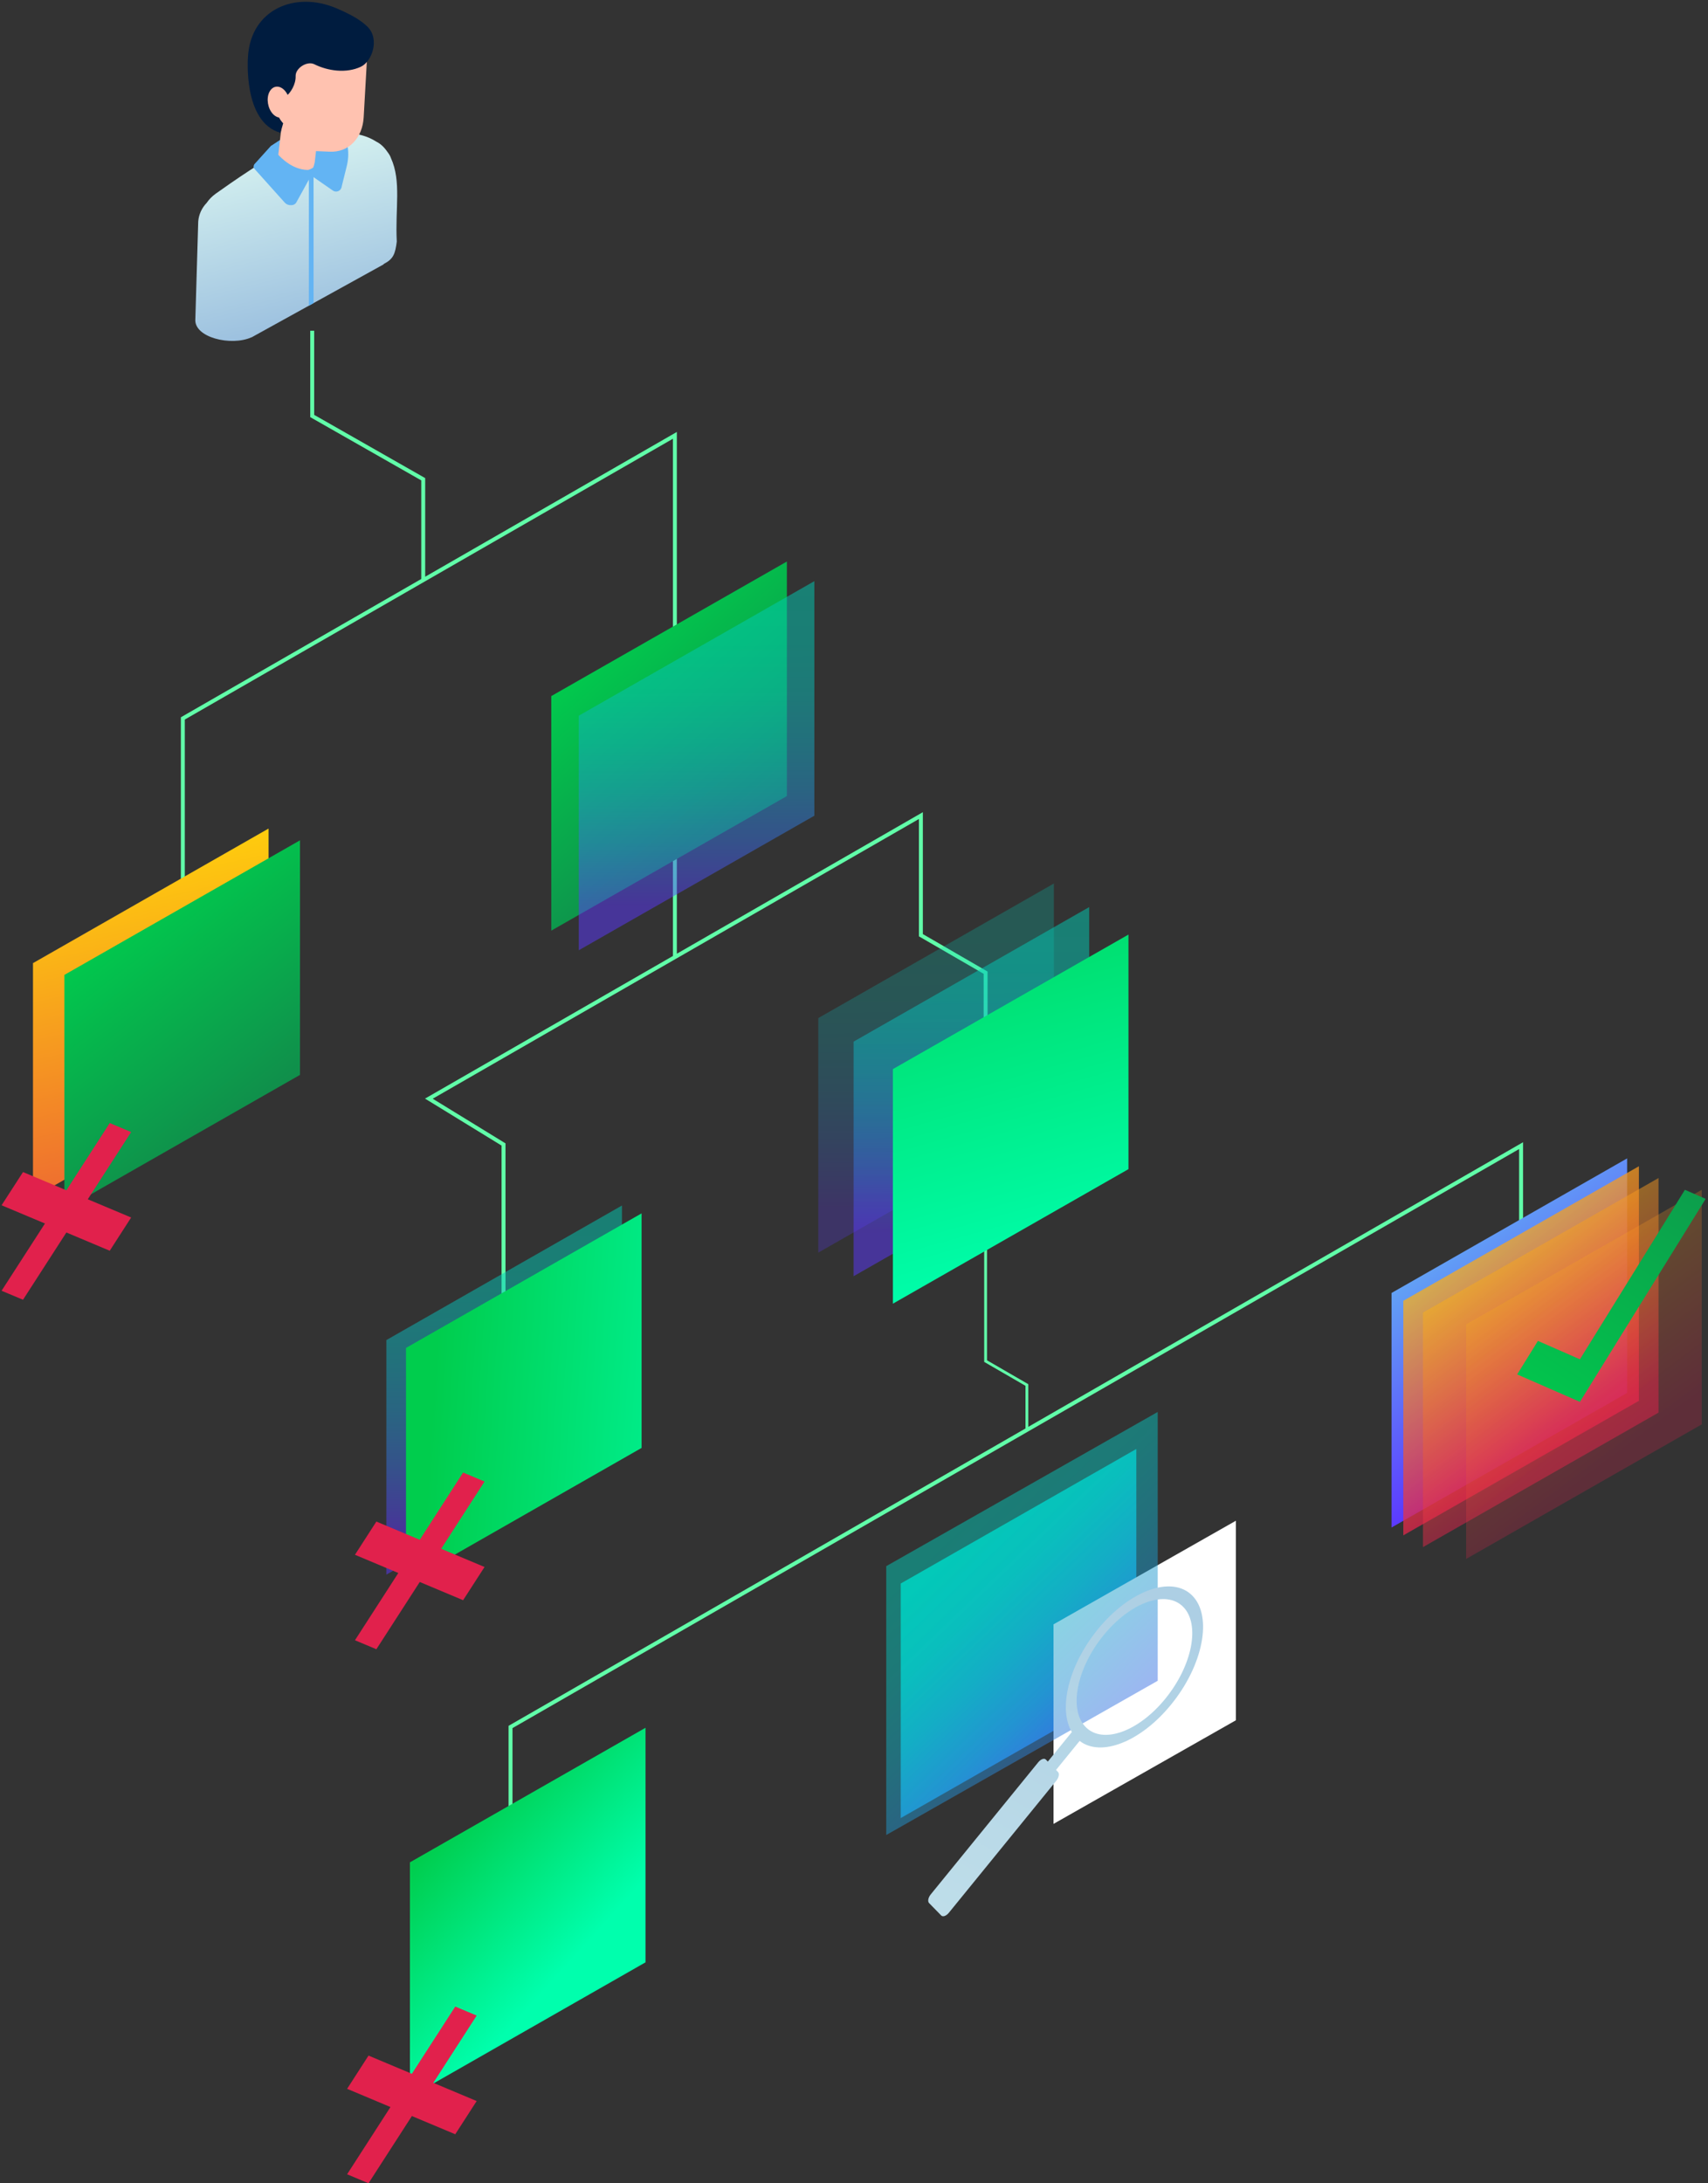 <svg xmlns="http://www.w3.org/2000/svg" width="435" height="556" viewBox="0 0 435 556">
    <rect x="0" y="0" width="435" height="556" fill="#333333" stroke="none"/>
    <defs>
        <linearGradient id="prefix__a" x1="44.05%" x2="65.353%" y1="6.85%" y2="161.362%">
            <stop offset="0%" stop-color="#FFCD0D"/>
            <stop offset="99.86%" stop-color="#E1214C"/>
        </linearGradient>
        <linearGradient id="prefix__b" x1="32.103%" x2="69.114%" y1="13.533%" y2="88.946%">
            <stop offset="0%" stop-color="#00CD4D"/>
            <stop offset="99.89%" stop-color="#12864B"/>
        </linearGradient>
        <linearGradient id="prefix__c" x1="30.072%" x2="69.061%" y1="14.715%" y2="83.737%">
            <stop offset="0%" stop-color="#00CD4D"/>
            <stop offset="99.89%" stop-color="#12864B"/>
        </linearGradient>
        <linearGradient id="prefix__d" x1="49.8%" x2="50.143%" y1="-4.15%" y2="87.851%">
            <stop offset="4.89%" stop-color="#00CEB6"/>
            <stop offset="22.26%" stop-color="#02CAB8"/>
            <stop offset="37.69%" stop-color="#09C0BD"/>
            <stop offset="52.39%" stop-color="#14ADC6"/>
            <stop offset="66.63%" stop-color="#2394D2"/>
            <stop offset="80.55%" stop-color="#3773E2"/>
            <stop offset="94.03%" stop-color="#504BF5"/>
            <stop offset="100%" stop-color="#5C37FF"/>
        </linearGradient>
        <linearGradient id="prefix__e" x1="49.798%" x2="50.141%" y1="-4.151%" y2="87.849%">
            <stop offset="4.89%" stop-color="#00CEB6"/>
            <stop offset="22.26%" stop-color="#02CAB8"/>
            <stop offset="37.69%" stop-color="#09C0BD"/>
            <stop offset="52.39%" stop-color="#14ADC6"/>
            <stop offset="66.63%" stop-color="#2394D2"/>
            <stop offset="80.55%" stop-color="#3773E2"/>
            <stop offset="94.03%" stop-color="#504BF5"/>
            <stop offset="100%" stop-color="#5C37FF"/>
        </linearGradient>
        <linearGradient id="prefix__f" x1="49.798%" x2="50.141%" y1="-4.157%" y2="87.851%">
            <stop offset="4.89%" stop-color="#00CEB6"/>
            <stop offset="22.26%" stop-color="#02CAB8"/>
            <stop offset="37.69%" stop-color="#09C0BD"/>
            <stop offset="52.39%" stop-color="#14ADC6"/>
            <stop offset="66.63%" stop-color="#2394D2"/>
            <stop offset="80.55%" stop-color="#3773E2"/>
            <stop offset="94.03%" stop-color="#504BF5"/>
            <stop offset="100%" stop-color="#5C37FF"/>
        </linearGradient>
        <linearGradient id="prefix__g" x1="49.799%" x2="50.142%" y1="-4.15%" y2="87.851%">
            <stop offset="4.89%" stop-color="#00CEB6"/>
            <stop offset="22.26%" stop-color="#02CAB8"/>
            <stop offset="37.69%" stop-color="#09C0BD"/>
            <stop offset="52.39%" stop-color="#14ADC6"/>
            <stop offset="66.63%" stop-color="#2394D2"/>
            <stop offset="80.55%" stop-color="#3773E2"/>
            <stop offset="94.03%" stop-color="#504BF5"/>
            <stop offset="100%" stop-color="#5C37FF"/>
        </linearGradient>
        <linearGradient id="prefix__h" x1="11.851%" x2="159.869%" y1="45.973%" y2="61.58%">
            <stop offset="0%" stop-color="#00CD4D"/>
            <stop offset="100%" stop-color="#00FFAD"/>
        </linearGradient>
        <linearGradient id="prefix__i" x1="33.869%" x2="58.002%" y1="-40.41%" y2="94.84%">
            <stop offset="0%" stop-color="#00CD4D"/>
            <stop offset="100%" stop-color="#00FFAD"/>
        </linearGradient>
        <linearGradient id="prefix__j" x1="27.691%" x2="62.282%" y1="18.164%" y2="67.512%">
            <stop offset="0%" stop-color="#00CD4D"/>
            <stop offset="100%" stop-color="#00FFAD"/>
        </linearGradient>
        <linearGradient id="prefix__k" x1="19.75%" x2="80.083%" y1=".305%" y2="99.397%">
            <stop offset="4.89%" stop-color="#00CEB6"/>
            <stop offset="22.26%" stop-color="#02CAB8"/>
            <stop offset="37.69%" stop-color="#09C0BD"/>
            <stop offset="52.39%" stop-color="#14ADC6"/>
            <stop offset="66.63%" stop-color="#2394D2"/>
            <stop offset="80.55%" stop-color="#3773E2"/>
            <stop offset="94.03%" stop-color="#504BF5"/>
            <stop offset="100%" stop-color="#5C37FF"/>
        </linearGradient>
        <linearGradient id="prefix__l" x1="30.417%" x2="60.99%" y1="8.835%" y2="73.078%">
            <stop offset="0%" stop-color="#63B7F3"/>
            <stop offset="99.77%" stop-color="#5C37FF"/>
        </linearGradient>
        <linearGradient id="prefix__m" x1="19.421%" x2="80.411%" y1=".309%" y2="99.397%">
            <stop offset="4.89%" stop-color="#00CEB6"/>
            <stop offset="22.26%" stop-color="#02CAB8"/>
            <stop offset="37.69%" stop-color="#09C0BD"/>
            <stop offset="52.39%" stop-color="#14ADC6"/>
            <stop offset="66.63%" stop-color="#2394D2"/>
            <stop offset="80.55%" stop-color="#3773E2"/>
            <stop offset="94.03%" stop-color="#504BF5"/>
            <stop offset="100%" stop-color="#5C37FF"/>
        </linearGradient>
        <linearGradient id="prefix__n" x1="-37.46%" x2="131.577%" y1="260.826%" y2="-133.099%">
            <stop offset="0%" stop-color="#D6F2F0"/>
            <stop offset="99.72%" stop-color="#98BDDE"/>
        </linearGradient>
        <linearGradient id="prefix__o" x1="30.419%" x2="60.988%" y1="8.833%" y2="73.076%">
            <stop offset="0%" stop-color="#FFCD0D"/>
            <stop offset="99.86%" stop-color="#E1214C"/>
        </linearGradient>
        <linearGradient id="prefix__p" x1="30.419%" x2="60.988%" y1="8.833%" y2="73.076%">
            <stop offset="0%" stop-color="#FFCD0D"/>
            <stop offset="99.86%" stop-color="#E1214C"/>
        </linearGradient>
        <linearGradient id="prefix__q" x1="30.419%" x2="60.988%" y1="8.833%" y2="73.076%">
            <stop offset="0%" stop-color="#FFCD0D"/>
            <stop offset="99.86%" stop-color="#E1214C"/>
        </linearGradient>
        <linearGradient id="prefix__r" x1="5.554%" x2="121.192%" y1="124.19%" y2="-74.676%">
            <stop offset="0%" stop-color="#00CD4D"/>
            <stop offset="99.89%" stop-color="#12864B"/>
        </linearGradient>
        <linearGradient id="prefix__s" x1="38.744%" x2="59.008%" y1="7.499%" y2="95.802%">
            <stop offset="0%" stop-color="#D6F2F0"/>
            <stop offset="99.72%" stop-color="#98BDDE"/>
        </linearGradient>
    </defs>
    <g fill="none" fill-rule="evenodd">
        <g stroke="#61FFA9">
            <path d="M125.478 159.741L125.478 26.867.162 98.954.162 177.517M81.84 267.306L81.84 207.457 62.824 195.788 188.132 123.701 188.132 154.165 204.615 163.707 204.615 196.46M340.993 269.728L340.993 207.752 83.622 355.795 83.622 417.778" transform="translate(46.402 84)"/>
            <path stroke-width=".715" d="M204.615 219.014L204.615 262.624 215.132 268.709 215.132 280.149" transform="translate(46.402 84)"/>
            <path d="M61.387 63.734L61.387 38.048 33.113 21.941 33.113 0.229" transform="translate(46.402 84)"/>
        </g>
        <path fill="url(#prefix__a)" fill-rule="nonzero" d="M68.402 270.737L8.402 305 8.402 245.271 68.402 211z"/>
        <path fill="url(#prefix__b)" fill-rule="nonzero" d="M76.402 273.737L16.402 308 16.402 248.271 76.402 214z"/>
        <path fill="url(#prefix__c)" fill-rule="nonzero" d="M200.402 202.732L140.402 237 140.402 177.268 200.402 143z"/>
        <path fill="url(#prefix__d)" fill-rule="nonzero" d="M158.402 366.732L98.402 401 98.402 341.268 158.402 307z" opacity=".5"/>
        <path fill="url(#prefix__e)" fill-rule="nonzero" d="M268.402 284.732L208.402 319 208.402 259.268 268.402 225z" opacity=".25"/>
        <path fill="url(#prefix__f)" fill-rule="nonzero" d="M277.402 290.729L217.402 325 217.402 265.263 277.402 231z" opacity=".5"/>
        <path fill="url(#prefix__g)" fill-rule="nonzero" d="M207.402 207.732L147.402 242 147.402 182.268 207.402 148z" opacity=".5"/>
        <path fill="url(#prefix__h)" fill-rule="nonzero" d="M163.402 368.732L103.402 403 103.402 343.268 163.402 309z"/>
        <path fill="url(#prefix__i)" fill-rule="nonzero" d="M287.402 297.737L227.402 332 227.402 272.263 287.402 238z"/>
        <path fill="url(#prefix__j)" fill-rule="nonzero" d="M164.402 499.732L104.402 534 104.402 474.268 164.402 440z"/>
        <path fill="url(#prefix__k)" fill-rule="nonzero" d="M289.402 428.729L229.402 463 229.402 403.263 289.402 369z"/>
        <path fill="url(#prefix__l)" fill-rule="nonzero" d="M414.402 354.737L354.402 389 354.402 329.271 414.402 295z"/>
        <path fill="#E1214C" fill-rule="nonzero" d="M33.402 310.053L22.359 305.413 33.402 288.29 27.948 286 16.905 303.122 5.863 298.482.402 306.94 11.452 311.58.402 328.71 5.863 331 16.905 313.87 27.948 318.518zM123.402 399.056L112.359 394.417 123.402 377.297 117.948 375 106.905 392.127 95.855 387.488 90.402 395.944 101.444 400.583 90.402 417.71 95.855 420 106.905 402.873 117.948 407.512zM121.402 535.06L110.359 530.42 121.402 513.29 115.948 511 104.898 528.122 93.855 523.482 88.402 531.947 99.444 536.587 88.402 553.71 93.855 556 104.898 538.878 115.948 543.518z"/>
        <g fill-rule="nonzero">
            <path fill="#FFF" d="M89.36 79.091L42.91 105.48 42.91 54.662 89.36 28.274z" transform="translate(225.402 359)"/>
            <path fill="url(#prefix__m)" d="M69.449 69.031L0.312 108.308 0.312 39.844 69.449 0.574z" opacity=".5" transform="translate(225.402 359)"/>
        </g>
        <path fill="url(#prefix__n)" fill-rule="nonzero" d="M303.687 406.374c-5.163-5.287-15.955-1.446-24.11 8.572-7.435 9.136-10.1 20.252-6.598 26.147l-6.116 7.519-.503-.52c-.415-.422-1.274-.118-1.93.683l-27.379 33.651c-.655.8-.845 1.794-.43 2.217l3.095 3.167c.415.422 1.275.118 1.93-.683l27.38-33.65c.648-.801.844-1.795.43-2.218l-.503-.519 6.014-7.393c5.418 4.19 15.554.26 23.31-9.277 8.155-10.003 10.573-22.409 5.41-27.696zm-6.881 26.206c-6.867 8.446-15.962 11.68-20.317 7.222-4.347-4.456-2.308-14.904 4.559-23.35 6.866-8.447 15.961-11.68 20.316-7.223 4.354 4.457 2.316 14.905-4.558 23.35z"/>
        <path fill="url(#prefix__o)" fill-rule="nonzero" d="M417.402 356.737L357.402 391 357.402 331.263 417.402 297z" opacity=".75"/>
        <path fill="url(#prefix__p)" fill-rule="nonzero" d="M422.402 359.737L362.402 394 362.402 334.263 422.402 300z" opacity=".5"/>
        <path fill="url(#prefix__q)" fill-rule="nonzero" d="M433.402 362.737L373.402 397 373.402 337.263 433.402 303z" opacity=".25"/>
        <path fill="url(#prefix__r)" fill-rule="nonzero" d="M386.402 350.014L391.683 341.481 402.377 346.166 429.12 303 434.402 305.309 402.377 357z"/>
        <g fill-rule="nonzero">
            <g>
                <path fill="#FF619A" d="M48.367 33.862l.03-.015s-.007.007-.03.015z" transform="translate(49.402) translate(0 33.438)"/>
                <path fill="url(#prefix__s)" d="M.35 47.84l.735-24.894c.156-1.828.943-3.47 2.139-4.704.602-.876 1.36-1.671 2.303-2.348 3.974-2.846 13.03-9.11 18.49-11.77C31.49.483 40.456-1.204 46.362 2.594c1.04.49 2.02 1.344 2.934 2.69l.007.007c.431.557.706 1.055.862 1.523 2.704 5.952 1.048 12.78 1.486 21.252-.386 3.18-.899 4.473-3.284 5.7l-.111.059c.045.037.082.037.104.03L15.325 52.111c-.074.044-.148.082-.223.126l-.4.223s-.016 0-.038-.007C9.457 54.809-.03 52.506.349 47.839z" transform="translate(49.402) translate(0 33.438)"/>
                <path fill="#63B4F3" d="M29.261 11.272L29.261 44.421 29.863 44.094 29.863 11.272 29.863 44.094 30.457 43.76 30.457 11.272z" transform="translate(49.402) translate(0 33.438)"/>
            </g>
            <path fill="#63B4F3" d="M19.686 42.214l10.318 2.088 7.793-2.6-2.89-9.802c-6.002-.111-10.23 1.806-15.28 5.239l.059 5.075z" transform="translate(49.402)"/>
            <path fill="#FFC2B0" d="M30.754 41.33l2.006-17.41-10.058 4.8-1.627 14.215c-.446 2.348 7.726 7.416 9.68-1.605z" transform="translate(49.402)"/>
            <path fill="#63B4F3" d="M39.149 37.414c-.439-2.861-1.382-2.616-1.835-2.972l-3.269.453c-.505 4.696-2.214 6.814-3.655 7.772l-.007-.007-.156.111c-.216.134-.424.238-.617.327-.185.075-.364.142-.542.186-2.028-.007-5.735-.877-9.45-6.153l-4.263 4.726c-.32.691-.2.87.356 1.48l7.422 8.277c.408.446.98.654 1.53.639.564.03 1.129-.208 1.404-.706l.067-.119c0-.007.007-.007.007-.015l.052-.096 3.655-6.621 5.557 3.857c.794.542 1.931.111 2.169-.818l.074-.297-.015-.008c.008-.014.008-.03.015-.044l1.21-4.867c.44-1.665.558-3.404.29-5.105z" transform="translate(49.402)"/>
            <g>
                <path fill="#FFC2B0" d="M16.781 38.44l4.309.185c5.08.29 8.468-3.634 8.758-8.716l.95-16.786c.29-5.083-3.632-9.475-8.713-9.764l-3.298-.186c-5.081-.29-9.472 3.634-9.761 8.716l-.951 16.786C7.778 33.75 11.7 38.15 16.78 38.44z" transform="translate(49.402) translate(13.371)"/>
                <path fill="#001C3F" d="M17.286 16.363c3.417 1.709 8.157 2.385 11.864.624 2.86-1.353 4.843-7.082 1.656-10.195-1.723-1.68-4.04-3.017-7.763-4.63C12.487-2.408 1.07 2.333.38 14.49c0 0-1.367 16.645 8.283 19.327l.683-2.422s-3.826-3.708.587-6.762c1.337-.921 2.66-3.218 2.585-5.239-.074-2.05 2.934-3.953 4.77-3.031z" transform="translate(49.402) translate(13.371)"/>
                <path fill="#FFC2B0" d="M6.745 29.04c1.33 1.396 3.06 1.173 3.87-.498.81-1.672.394-4.162-.936-5.559-1.33-1.397-3.06-1.174-3.87.498-.802 1.665-.386 4.154.936 5.558z" transform="translate(49.402) translate(13.371)"/>
            </g>
        </g>
    </g>
</svg>
